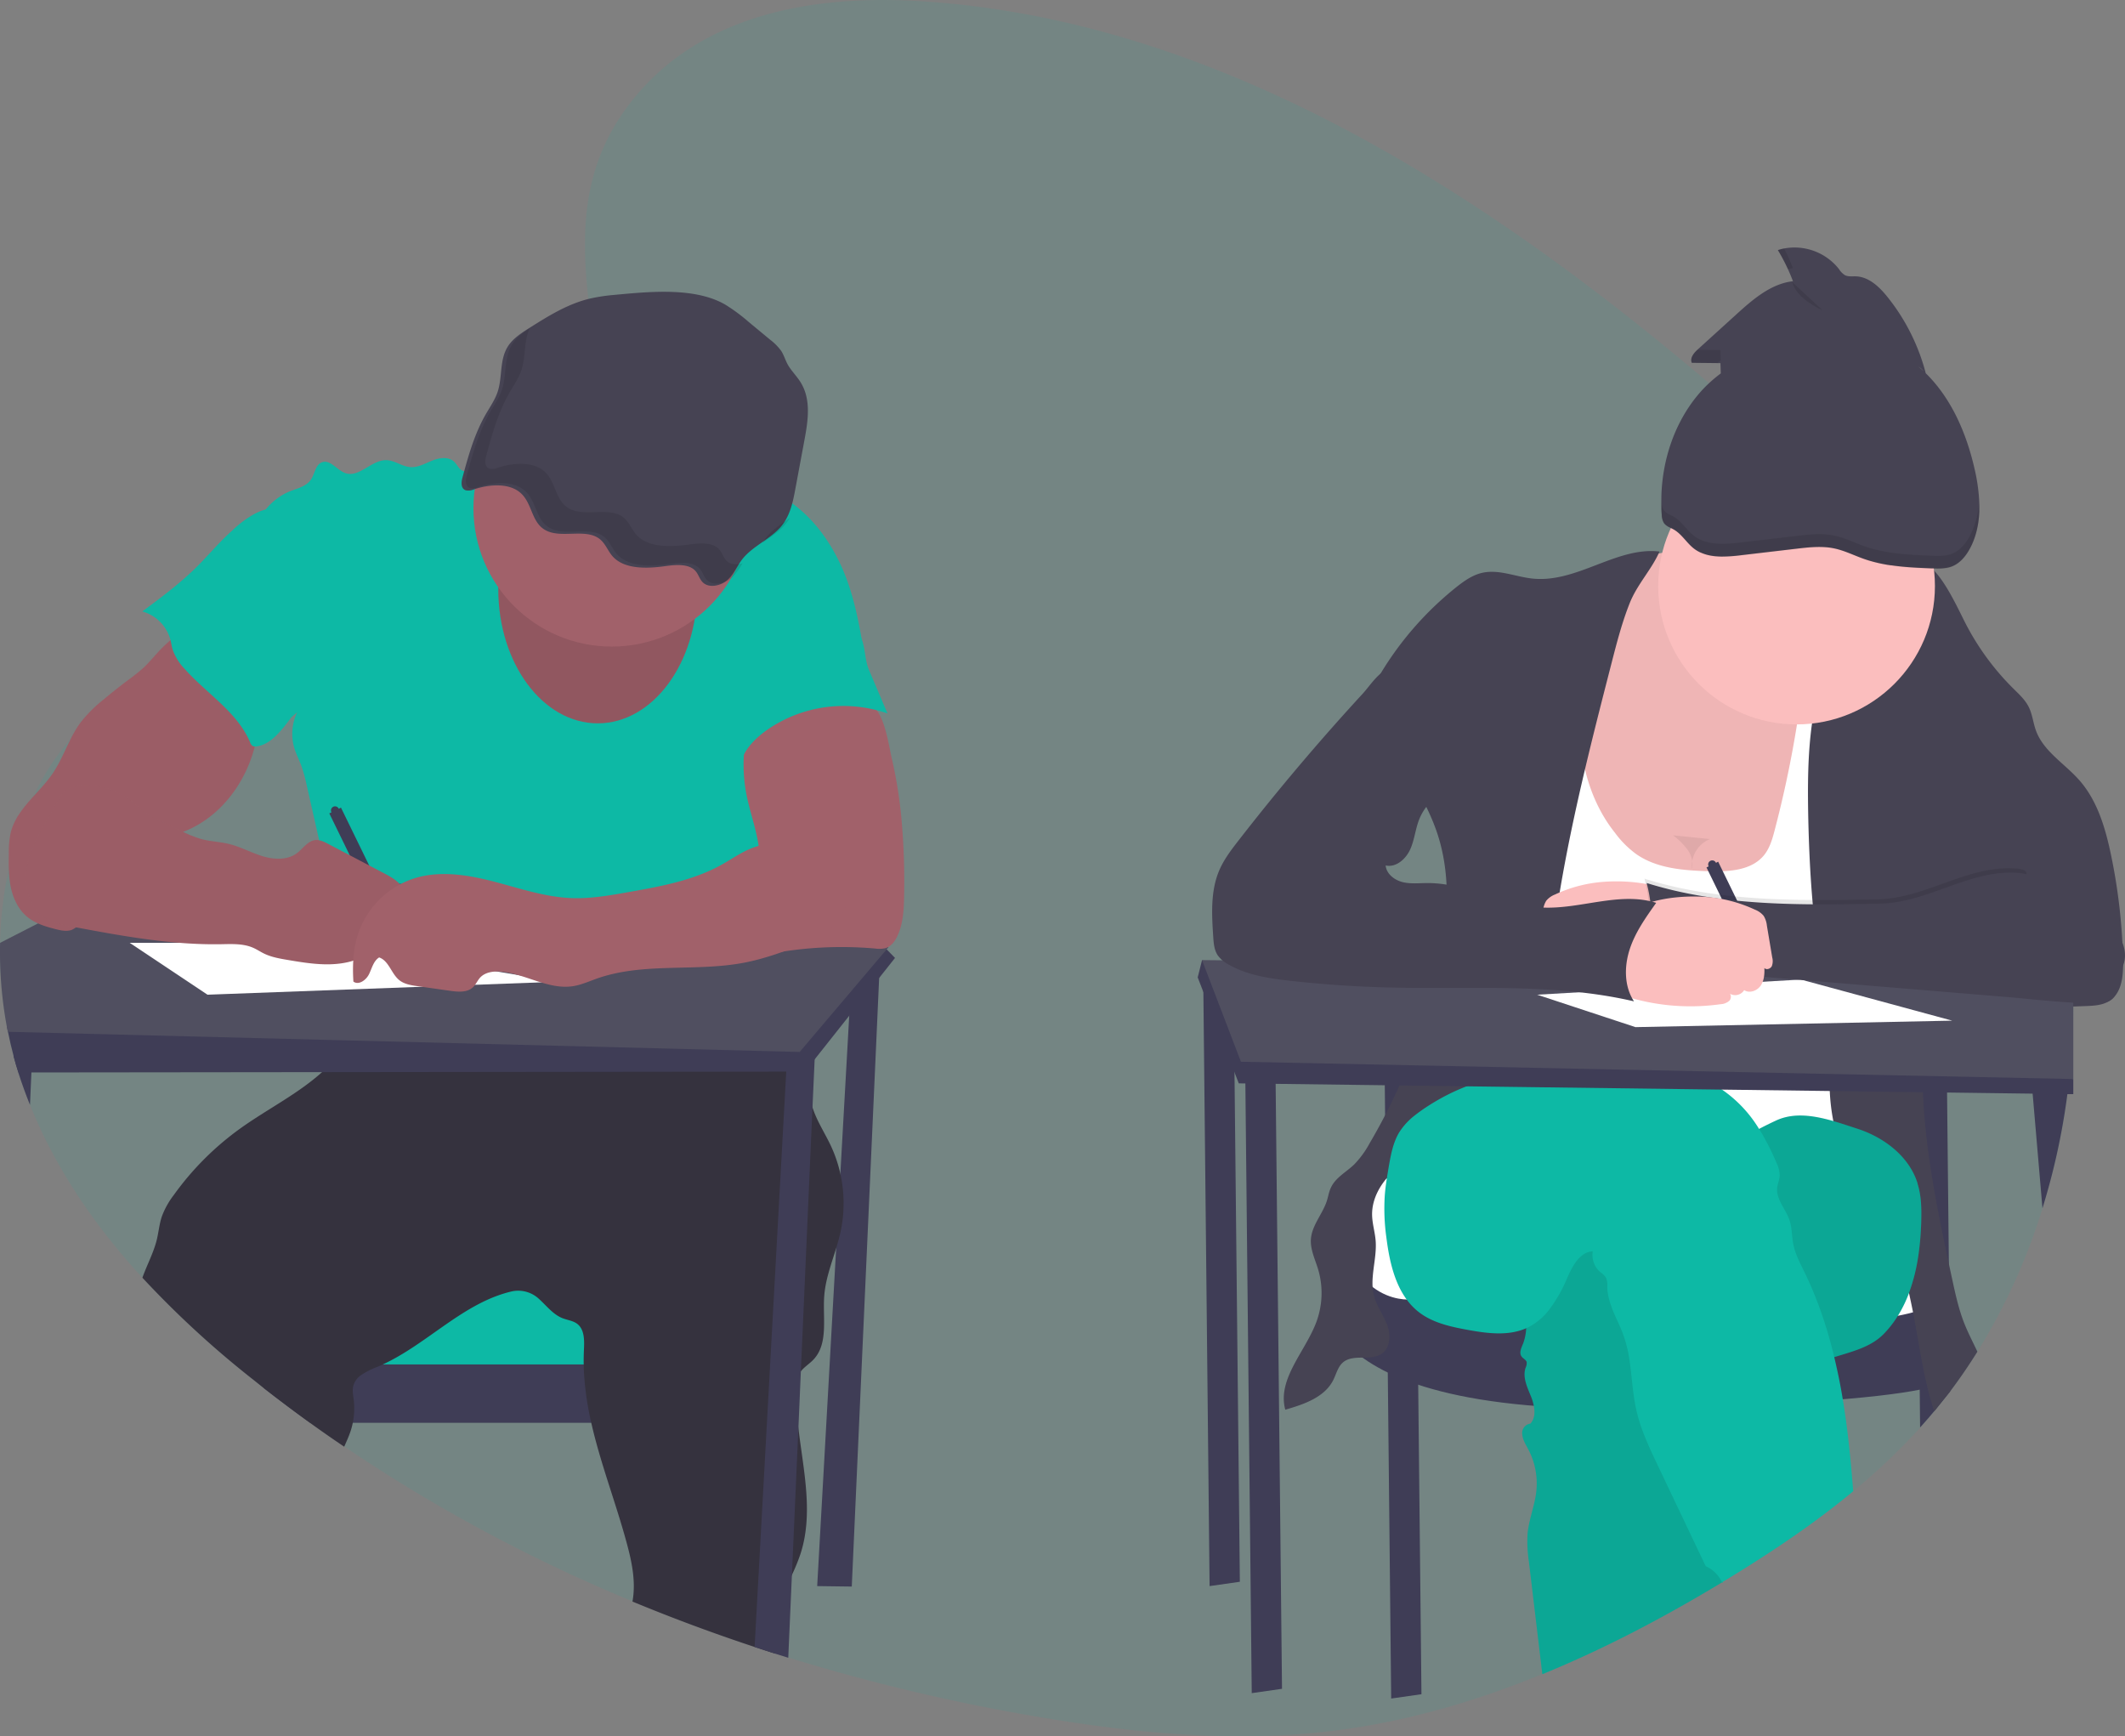 <svg xmlns="http://www.w3.org/2000/svg" width="909.511" height="743" viewBox="0 0 909.511 743">
  <rect x="0" y="0" width="909.511" height="743" fill="#808080" stroke="none"/>
  <g id="Gruppe_3" data-name="Gruppe 3" transform="translate(-0.001 -0.022)">
    <path id="Pfad_1" data-name="Pfad 1" d="M995.941,479.246v1.684q-.148,14.6-1.73,29.13a1.031,1.031,0,0,1,0,.176c-.083.805-.176,1.6-.268,2.406-.157,1.36-.324,2.711-.509,4.072a292.846,292.846,0,0,1-10.669,48.849h0a263.425,263.425,0,0,1-27.853,61.332q-5.478,8.791-11.669,17.017h0c-2.2,2.906-4.451,5.746-6.773,8.541q-2.443,2.933-4.978,5.774l-1.055,1.166a274.536,274.536,0,0,1-28.686,27.26c-16.656,13.806-34.589,25.817-52.809,36.958-1.036.638-2.082,1.268-3.128,1.851a1.528,1.528,0,0,1-.231.139c-24.762,14.972-50.44,28.482-76.9,39.3-28.963,11.872-58.87,20.506-89.554,24.281-42.769,5.256-86.057.981-128.567-6.366A835.511,835.511,0,0,1,446,757.829l-5.645-1.767q-4.386-1.4-8.763-2.85-26.437-8.744-52.282-19.432a687.231,687.231,0,0,1-123.375-66.245q-7.4-4.979-14.593-10.179-10.049-7.236-19.858-14.9l-4.034-3.128A414.794,414.794,0,0,1,169.5,595.293c-19.913-21.672-36.93-46.119-48.118-74.027q-2.646-6.579-4.849-13.408l-.139-.453c-.74-2.313-1.425-4.627-2.054-7.033q-1.388-5.163-2.434-10.456c-.148-.675-.278-1.351-.4-2.036a175.081,175.081,0,0,1-2.915-36.023,166.56,166.56,0,0,1,3.7-31.462h0a141.929,141.929,0,0,1,10.484-31.064h0A111.965,111.965,0,0,1,138.818,364.6h0a94.6,94.6,0,0,1,15.111-14.121c10.04-7.477,21.172-12.686,32.711-16.8h0c5.423-1.943,10.919-3.646,16.443-5.228,3.914-1.129,7.847-2.2,11.761-3.257l11.548-3.118c7.4-2.017,14.805-4.09,22.1-6.329,19.876-6.07,39.355-13.417,57.371-24.373,2.85-1.73,5.756-3.627,8.661-5.663q5.552-3.859,10.956-8.384h0c3.646-3.054,7.218-6.32,10.623-9.781.527-.537,1.046-1.073,1.564-1.619,2.776-2.924,5.469-5.987,7.967-9.17,1.221-1.555,2.406-3.137,3.535-4.747,1.564-2.23,3.044-4.5,4.414-6.829h0c6.866-11.659,11.1-24.521,10.6-38.078a58.581,58.581,0,0,0-.6-6.672c-1.2-8.171-2.36-16.147-3.211-23.948-3.572-32.267-2.063-61.526,22.153-89.018,30.111-34.173,77.368-41.141,120.387-38.411,124.375,7.865,237.6,78.876,337.1,163.415q12.908,10.956,25.5,22.208,3.174,2.832,6.357,5.7c15.731,14.167,31.221,28.861,45.647,44.6,1.166,1.277,2.332,2.554,3.479,3.84.7.8,1.416,1.582,2.11,2.387q6.746,7.634,13.094,15.638a296.264,296.264,0,0,1,29.907,45.342,257.4,257.4,0,0,1,26.261,80.2h0a285.793,285.793,0,0,1,3.174,30.693c.157,3.026.259,6.061.315,9.087v2.906C995.95,476.47,995.95,477.84,995.941,479.246Z" transform="translate(-108.55 -48.49)" fill="#0db9a5" opacity="0.1"/>
    <path id="Pfad_2" data-name="Pfad 2" d="M392.785,448.441,377.98,711.969l14.805.194L404.815,444.74Z" transform="translate(-28.22 -33.203)" fill="#3f3d56"/>
    <rect id="Rechteck_6" data-name="Rechteck 6" width="183.217" height="39.79" transform="translate(126.753 548.755)" fill="#0db9a5"/>
    <path id="Pfad_3" data-name="Pfad 3" d="M439.657,679.51v24.984H250.4q-10.049-7.236-19.858-14.9V679.51Z" transform="translate(-117.658 -95.601)" fill="#3f3d56"/>
    <path id="Pfad_4" data-name="Pfad 4" d="M473.258,609.445c-.518,2.4-1.194,4.766-1.906,7.125-2.1,6.82-4.627,13.547-5.117,20.635-.657,9.364,1.851,20.256-4.627,27.057-1.666,1.758-3.84,3.072-5.33,4.951a8.667,8.667,0,0,0-.629.925c-1.333,2.2-1.49,4.886-1.508,7.4a129.567,129.567,0,0,0,1.046,16.055c2.193,18.322,6.524,36.68.833,53.975a83.215,83.215,0,0,1-3.6,8.8c-2.776,6.107-5.8,12.131-6.709,18.747-.666,4.9-.463,9.957-.5,14.944q-4.386-1.4-8.763-2.85-26.437-8.744-52.282-19.432c.046-.25.093-.509.13-.759,1.323-8.236-.49-16.656-2.693-24.688-4.627-17.017-11.178-33.867-15.055-51a129.07,129.07,0,0,1-3.063-20.357c-.111-1.536-.176-3.081-.185-4.627-.046-2.017,0-4.034.083-6.07.194-4.062.37-8.883-2.878-11.354-1.786-1.342-4.146-1.573-6.228-2.387-4.016-1.564-6.764-5.191-9.947-8.1a13.038,13.038,0,0,0-11.65-3.424c-20.8,4.765-36.088,22.412-55.446,31.332-.75.352-1.5.685-2.258,1a32.892,32.892,0,0,0-7.1,3.627,8.087,8.087,0,0,0-3.183,4.488c-.49,1.962-.065,4.016.176,6.033a30.805,30.805,0,0,1-.416,9.836,30.018,30.018,0,0,1-.99,3.7c-.74,2.193-1.73,4.34-2.674,6.477q-7.4-4.978-14.593-10.179-10.049-7.236-19.858-14.9l-3.97-3.193A414.789,414.789,0,0,1,174.42,629.2c1.971-5.552,4.821-10.716,6.191-16.406.777-3.266,1.064-6.662,2.138-9.836a35.365,35.365,0,0,1,5.108-9.161A124,124,0,0,1,216.3,565.334c11.465-8.217,24.707-14.805,35.024-24.133a55.269,55.269,0,0,0,10.706-12.686,7.925,7.925,0,0,0,.49-.925,19.2,19.2,0,0,0,1.656-5.293c.74-4.146.629-8.7,1-12.677a135.223,135.223,0,0,0,38.059,1.147c14.759-1.656,29.194-5.756,43.954-7.347,1.11-.13,2.23-.231,3.35-.324,4.728-.379,9.466-.463,14.213-.407,3.97,0,7.939.176,11.909.305l43.7,1.481c4.84.167,9.781.352,14.287,2.119,5.348,2.1,9.633,6.283,13.066,10.882.435.592.87,1.185,1.277,1.8a56.447,56.447,0,0,1,6.737,13.316c.176.481.342.925.5,1.453.416,1.286.777,2.582,1.1,3.9.25,1.027.472,2.054.675,3.091,1.018,5.126,1.619,10.364,3.229,15.314.111.361.231.722.361,1.073,1.934,5.422,5.145,10.281,7.569,15.49a57.534,57.534,0,0,1,3.979,11.78A58.213,58.213,0,0,1,473.258,609.445Z" transform="translate(-113.468 -82.398)" fill="#35323e"/>
    <path id="Pfad_5" data-name="Pfad 5" d="M344.209,260.067c-3.9-3.109-9.568-.833-14.139,1.175a90.756,90.756,0,0,1-11.807,4.266,4.988,4.988,0,0,1-2.591.268c-1.851-.444-2.628-2.637-4.007-3.97-2.4-2.3-6.32-1.758-9.411-.509s-6.144,3.054-9.457,2.776c-3.535-.278-6.607-2.887-10.179-2.97-6.292-.148-11.576,7.606-17.526,5.552-3.627-1.249-6.477-5.968-10.049-4.627-2.776,1.055-3.026,4.9-4.7,7.4-1.971,2.924-5.811,3.748-9.1,5.043a26.132,26.132,0,0,0-15.86,26.678c.75,6.1,3.7,11.687,5.654,17.507,5.793,16.924,3.8,36.014,11.1,52.337.925-.87,1.444-1.194,2.341-2.054a21.412,21.412,0,0,0-1.249,15.361c.768,2.563,2.017,4.951,2.961,7.458a66.839,66.839,0,0,1,2.369,8.606l8.05,35.515c3.146,13.88,6.3,27.76,6.848,41.973a122.5,122.5,0,0,1-2.11,27.575c14.583-2.415,27.927-8.883,42.7-8.8,5.423,0,10.8.925,16.175,1.666a332.981,332.981,0,0,0,47.313,3.211,18.786,18.786,0,0,0,7.255-1.018c2.036-.87,3.7-2.415,5.626-3.535,3.766-2.221,8.328-2.776,12.668-2.776,19.793-.361,38.864,6.884,58.528,9.438,7.764-16.3,8.226-35.82,2.267-52.855-1.767-5.062-4.146-9.994-4.849-15.314a77.463,77.463,0,0,1-.222-9.836,71.353,71.353,0,0,0-4.469-24.6c-1.147-3.081-2.526-6.218-2.406-9.5s1.74-6.348,3.331-9.253c3.229-5.922,6.477-11.9,11.039-16.9,4.673-5.163,10.521-9.1,16.3-12.955L486.9,342.82c-1.952-12.335-4.469-25.327-9.7-36.671s-13.047-21.773-23.624-28.408a78.06,78.06,0,0,0-11.16-5.552c-5.4-2.276-11.03-4.284-16.887-4.627-6.662-.379-13.223,1.406-19.8,2.517C385.017,273.567,360.643,273.142,344.209,260.067Z" transform="translate(-117.26 -64.171)" fill="#0db9a5"/>
    <path id="Pfad_6" data-name="Pfad 6" d="M491.864,491.176l-6.792,8.578-12.807,16.166L457.46,534.6l-4.136,5.219H445.3l-198.661.231-124.412.139h-5.552c-.74-2.313-1.425-4.627-2.054-7.032q-1.388-5.163-2.434-10.456c-.148-.676-.278-1.351-.4-2.036l45.138-29.509,16.971-.093h0l51.912-.3h0L254.8,490.6h8.615l19.321-.1h0L430,489.658h0l7.532-.046h3.266l8.652-.046,32.193-.185,6.181-2.35.453.481Z" transform="translate(-108.792 -81.23)" fill="#3f3d56"/>
    <path id="Pfad_7" data-name="Pfad 7" d="M488.846,483.3l-.768.925-5.052,5.95-10.4,12.279-21.81,25.715L257.6,523.239l-145.695-3.7c-.148-.675-.278-1.351-.4-2.036a175.085,175.085,0,0,1-2.915-36.023l16.156-8.273,3.7-1.906,28.806-14.805,25.28-12.955,65.94,8.569,14.6,1.9,6.607.851,9.67,1.259.814.111L431.808,475.89l16.758,2.175,9.836,1.277,30.314,3.942Z" transform="translate(-108.55 -77.983)" fill="#504f60"/>
    <path id="Pfad_8" data-name="Pfad 8" d="M483.443,534.51l-.157,3.636-.925,20.533-4.978,112.891-1.055,24.4-2.776,62.775-1.564,35.459-5.645-1.767q-4.386-1.4-8.763-2.85l13.538-246.14.287-5.163,5.959-1.851Z" transform="translate(-134.609 -84.775)" fill="#3f3d56"/>
    <path id="Pfad_9" data-name="Pfad 9" d="M122.879,534.22l-.416,9.5-.611,13.88Q119.205,551.024,117,544.2l-.139-.453c-.74-2.313-1.425-4.627-2.054-7.033Z" transform="translate(-109.017 -84.754)" fill="#3f3d56"/>
    <ellipse id="Ellipse_2" data-name="Ellipse 2" cx="42.566" cy="57.371" rx="42.566" ry="57.371" transform="translate(213.272 194.813)" fill="#a1616a"/>
    <ellipse id="Ellipse_3" data-name="Ellipse 3" cx="42.566" cy="57.371" rx="42.566" ry="57.371" transform="translate(213.272 194.813)" opacity="0.1"/>
    <circle id="Ellipse_4" data-name="Ellipse 4" cx="59.222" cy="59.222" r="59.222" transform="translate(202.631 158.262)" fill="#a1616a"/>
    <path id="Pfad_10" data-name="Pfad 10" d="M387.518,184.774a75.821,75.821,0,0,0-10.743,1.638c-9.364,2.276-17.461,7.329-25.345,12.288-3.535,2.23-7.171,4.553-9.364,7.828-3.942,5.876-2.415,13.353-4.627,19.876-1.147,3.35-3.257,6.357-5.043,9.475-4.914,8.55-7.486,17.942-10.012,27.242-.518,1.925-.666,4.534,1.434,5.274a5.783,5.783,0,0,0,3.59-.407c6.635-2.193,15.065-2.822,19.987,1.629s4.506,12.344,10.364,15.731c6.709,3.914,17.184-.814,23.272,3.8,2.609,1.98,3.553,5.154,5.691,7.542,4.978,5.552,14.556,5.284,22.523,4.164,4.571-.648,10.179-1.083,12.955,2.128,1.333,1.518,1.712,3.6,3.257,4.969,2.776,2.48,7.856,1.221,10.567-1.323s4.007-5.987,6.264-8.846c4.4-5.552,12.122-8.578,16.656-14.065,3.794-4.627,4.941-10.419,5.978-16.008l3.859-20.718c1.564-8.4,2.989-17.581-1.74-24.984-1.684-2.665-4.1-4.96-5.552-7.717-.972-1.851-1.518-3.8-2.647-5.552a23.05,23.05,0,0,0-4.747-4.793l-9.133-7.56a76.8,76.8,0,0,0-9.984-7.4C421.941,181.387,402.416,183.386,387.518,184.774Z" transform="translate(-124.49 -58.565)" fill="#464353"/>
    <path id="Pfad_11" data-name="Pfad 11" d="M176.818,348.846c-2.193,2.332-4.22,4.849-6.57,7.033a79.581,79.581,0,0,1-6.477,5.182q-5.441,4.071-10.641,8.43a59.6,59.6,0,0,0-9.753,9.744c-4.941,6.635-7.282,14.889-11.909,21.745-4.09,6.079-9.855,10.882-14.01,16.915a26.168,26.168,0,0,0-4,8.393,38.994,38.994,0,0,0-.824,8.874c-.083,4.886-.157,9.827.842,14.611s3.192,9.485,6.949,12.622c3.489,2.915,7.995,4.257,12.409,5.367,2.276.564,4.738,1.092,6.9.194a11.382,11.382,0,0,0,4.016-3.387l11.261-12.955c7.532-8.7,15.361-17.582,25.7-22.671,3.239-1.582,6.653-2.776,9.9-4.312,13.769-6.635,23.5-20.219,27.279-35.024.925-3.618,1.518-7.31,2.119-11l1.629-10.123a3.229,3.229,0,0,0,0-1.545,3.33,3.33,0,0,0-1.184-1.406A196.28,196.28,0,0,1,198.489,344.8c-1.61-1.777-3.118-4.21-4.978-5.7-2.332-1.851-2.156-1.712-4.96,0a59.47,59.47,0,0,0-11.733,9.744Z" transform="translate(-108.852 -70.086)" fill="#a1616a"/>
    <path id="Pfad_12" data-name="Pfad 12" d="M264.923,422.456a1.74,1.74,0,1,0-3.128,1.518l-.925.453,27.594,56.557,4.988-2.434-27.594-56.594Z" transform="translate(-119.922 -76.331)" fill="#3f3d56"/>
    <path id="Pfad_13" data-name="Pfad 13" d="M176.818,348.846c-2.193,2.332-4.22,4.849-6.57,7.033a79.581,79.581,0,0,1-6.477,5.182q-5.441,4.071-10.641,8.43a59.6,59.6,0,0,0-9.753,9.744c-4.941,6.635-7.282,14.889-11.909,21.745-4.09,6.079-9.855,10.882-14.01,16.915a26.168,26.168,0,0,0-4,8.393,38.994,38.994,0,0,0-.824,8.874c-.083,4.886-.157,9.827.842,14.611s3.192,9.485,6.949,12.622c3.489,2.915,7.995,4.257,12.409,5.367,2.276.564,4.738,1.092,6.9.194a11.382,11.382,0,0,0,4.016-3.387l11.261-12.955c7.532-8.7,15.361-17.582,25.7-22.671,3.239-1.582,6.653-2.776,9.9-4.312,13.769-6.635,23.5-20.219,27.279-35.024.925-3.618,1.518-7.31,2.119-11l1.629-10.123a3.229,3.229,0,0,0,0-1.545,3.33,3.33,0,0,0-1.184-1.406A196.28,196.28,0,0,1,198.489,344.8c-1.61-1.777-3.118-4.21-4.978-5.7-2.332-1.851-2.156-1.712-4.96,0a59.47,59.47,0,0,0-11.733,9.744Z" transform="translate(-108.852 -70.086)" opacity="0.04"/>
    <path id="Pfad_14" data-name="Pfad 14" d="M521.2,455.582c-.093,5.9-.324,11.983-2.776,17.369-1.055,2.332-2.693,4.627-5.145,5.395a11.973,11.973,0,0,1-4.525.167,163.481,163.481,0,0,0-54.123,4.294c4.719-9.439,2.008-20.755,3.313-31.23.361-2.859,1.018-5.672,1.268-8.541.925-10.179-3.433-20.061-5.432-30.111a67.365,67.365,0,0,1,0-26.354,17.581,17.581,0,0,1,2.267-6.339,14.879,14.879,0,0,1,5.2-4.525c7.5-4.266,16.332-4.756,24.753-4.192,5.672.379,17.045-.157,21.773,3.331,5.173,3.822,6.81,16.656,8.208,22.588a191.038,191.038,0,0,1,4.257,27.64A297.018,297.018,0,0,1,521.2,455.582Z" transform="translate(-134.228 -72.591)" fill="#a1616a"/>
    <path id="Pfad_15" data-name="Pfad 15" d="M59.98,436.03l33.312,22.208,149.9-5.552L144.186,436.03Z" transform="translate(-4.478 -32.553)" fill="#fff"/>
    <path id="Pfad_16" data-name="Pfad 16" d="M212.893,293.089c-5.469,4.821-10.1,10.5-15.287,15.638-7.107,7.051-15.185,13.047-23.226,19.016a17.285,17.285,0,0,1,12.029,12.122c.352,1.36.527,2.776.925,4.109a22.447,22.447,0,0,0,5.145,8.328c9.383,10.577,22.513,18.4,28.047,31.462a2.906,2.906,0,0,0,1.11,1.573,2.434,2.434,0,0,0,1.434.167c5.006-.528,8.837-4.562,12.029-8.485,6.662-8.328,12.446-17.526,15.731-27.686s3.812-21.394.231-31.461c-1.786-5.015-4.543-9.624-7.282-14.185q-3.6-5.987-7.181-11.955c-1.249-2.1-2.841-6.366-5.293-7.4C226.014,282.05,216.289,289.693,212.893,293.089Z" transform="translate(-113.465 -66.065)" fill="#0db9a5"/>
    <path id="Pfad_17" data-name="Pfad 17" d="M505.542,356.949l7.875,18.507a57.214,57.214,0,0,0-51.726,7.171c-4.488,3.211-8.606,7.245-10.632,12.372a5.4,5.4,0,0,1-5.358-2.1,10.744,10.744,0,0,1-1.98-5.663c-.731-7.107,1.962-14.074,4.627-20.718,1.24-3.109,2.517-6.283,4.719-8.809s5.126-4.192,8.05-5.765a179.273,179.273,0,0,1,29.194-12.9c4.257-1.379,8.717-1.351,11.1,2.628C504.182,346.418,503.377,351.9,505.542,356.949Z" transform="translate(-133.565 -70.12)" fill="#0db9a5"/>
    <path id="Pfad_18" data-name="Pfad 18" d="M165.142,417.959c1.971,1.573,3.7,3.433,5.728,4.932a40.922,40.922,0,0,0,6.811,3.822L186.8,431.1a51.128,51.128,0,0,0,8.837,3.59c3.9,1.046,8,1.147,11.928,2.119,4.951,1.221,9.475,3.766,14.352,5.237s10.586,1.712,14.657-1.351c2.545-1.915,4.469-5.08,7.625-5.552,2.036-.268,4,.712,5.811,1.666l23.744,12.483c3.2,1.684,6.588,3.553,8.263,6.764s.546,8.087-2.98,8.92a32.54,32.54,0,0,1-3.7.213c-1.221.148-2.554.87-2.72,2.1a4.22,4.22,0,0,0,.583,2.175,9.1,9.1,0,0,1,.139,7.736c-1.24,2.369-4.284,3.84-6.718,2.776.416,3.581-3.479,6.089-6.949,7.042-8.754,2.4-18.035.925-26.983-.592-3.516-.592-7.088-1.2-10.29-2.776-1.536-.75-2.961-1.712-4.516-2.406-4.266-1.9-9.115-1.647-13.778-1.564-21.57.379-42.954-3.618-64.163-7.6-3.933-.74-7.976-1.527-11.335-3.7-6.477-4.22-8.883-12.881-7.819-20.543s4.951-14.6,8.772-21.338l4.951-8.726a11.234,11.234,0,0,1,2.665-3.516C144.461,408.7,158.905,412.944,165.142,417.959Z" transform="translate(-109.446 -75.601)" fill="#a1616a"/>
    <path id="Pfad_19" data-name="Pfad 19" d="M165.142,417.959c1.971,1.573,3.7,3.433,5.728,4.932a40.922,40.922,0,0,0,6.811,3.822L186.8,431.1a51.128,51.128,0,0,0,8.837,3.59c3.9,1.046,8,1.147,11.928,2.119,4.951,1.221,9.475,3.766,14.352,5.237s10.586,1.712,14.657-1.351c2.545-1.915,4.469-5.08,7.625-5.552,2.036-.268,4,.712,5.811,1.666l23.744,12.483c3.2,1.684,6.588,3.553,8.263,6.764s.546,8.087-2.98,8.92a32.54,32.54,0,0,1-3.7.213c-1.221.148-2.554.87-2.72,2.1a4.22,4.22,0,0,0,.583,2.175,9.1,9.1,0,0,1,.139,7.736c-1.24,2.369-4.284,3.84-6.718,2.776.416,3.581-3.479,6.089-6.949,7.042-8.754,2.4-18.035.925-26.983-.592-3.516-.592-7.088-1.2-10.29-2.776-1.536-.75-2.961-1.712-4.516-2.406-4.266-1.9-9.115-1.647-13.778-1.564-21.57.379-42.954-3.618-64.163-7.6-3.933-.74-7.976-1.527-11.335-3.7-6.477-4.22-8.883-12.881-7.819-20.543s4.951-14.6,8.772-21.338l4.951-8.726a11.234,11.234,0,0,1,2.665-3.516C144.461,408.7,158.905,412.944,165.142,417.959Z" transform="translate(-109.446 -75.601)" opacity="0.04"/>
    <path id="Pfad_20" data-name="Pfad 20" d="M458.906,435.493c-4.821,2.276-10.354,2.5-15.388,4.247s-9.309,4.9-13.926,7.458c-12.029,6.718-25.91,9.253-39.54,11.669-8.263,1.48-16.656,2.961-24.984,2.609-11.271-.481-22.1-4.238-33.016-7.07s-22.569-4.738-33.386-1.555a37.578,37.578,0,0,0-24.522,23.531c-2.267,6.653-2.582,13.825-2.147,20.839,2.276,1.675,5.46-.648,6.7-3.192s1.915-5.663,4.321-7.144c4.173,1.416,5.191,6.977,8.633,9.725,2.147,1.721,5.015,2.175,7.745,2.563l14.065,2c3.387.481,7.319.805,9.772-1.582,1.194-1.157,1.851-2.776,2.943-4.016,2.239-2.48,5.978-2.906,9.309-2.572,10.4,1.036,20.154,7.782,30.481,6.181,3.553-.546,6.857-2.064,10.243-3.257,20.071-7.088,42.371-2.776,63.256-6.838,7.967-1.545,15.638-4.284,23.217-7.171,4.118-1.564,8.282-3.2,11.8-5.848a24.836,24.836,0,0,0,9.586-22.032,25.187,25.187,0,0,0-8.893-16.323c-1.629-1.388-3.766-4.044-5.719-4.914C465.725,431.162,462.07,434,458.906,435.493Z" transform="translate(-120.741 -77.145)" fill="#a1616a"/>
    <g id="Gruppe_1" data-name="Gruppe 1" transform="translate(199.416 140.533)" opacity="0.1">
      <path id="Pfad_21" data-name="Pfad 21" d="M435.767,299.964c-1.545-1.37-1.925-3.452-3.257-4.969-2.776-3.211-8.384-2.776-12.955-2.128-7.967,1.12-17.581,1.379-22.523-4.164-2.138-2.387-3.081-5.552-5.691-7.541-6.089-4.627-16.564.111-23.272-3.8-5.857-3.414-5.478-11.335-10.364-15.731s-13.353-3.822-19.987-1.629a5.783,5.783,0,0,1-3.59.407c-2.1-.74-1.952-3.35-1.434-5.274,2.526-9.3,5.1-18.692,10.012-27.242,1.786-3.118,3.9-6.126,5.043-9.475,2.008-5.867.981-12.5,3.618-18.053-2.832,1.851-5.552,3.868-7.3,6.477-3.942,5.876-2.415,13.353-4.627,19.876-1.147,3.35-3.257,6.357-5.043,9.476-4.914,8.55-7.486,17.942-10.012,27.242-.518,1.925-.666,4.534,1.434,5.274a5.784,5.784,0,0,0,3.59-.407c6.635-2.193,15.065-2.822,19.987,1.629s4.506,12.344,10.364,15.731c6.709,3.914,17.184-.814,23.272,3.8,2.609,1.98,3.553,5.154,5.691,7.542,4.978,5.552,14.556,5.284,22.523,4.164,4.571-.648,10.179-1.083,12.955,2.128,1.332,1.518,1.712,3.6,3.257,4.969,2.776,2.48,7.856,1.221,10.567-1.323a28.058,28.058,0,0,0,4.423-6.052C440.042,301.62,437.478,301.509,435.767,299.964Z" transform="translate(-324.055 -200.36)"/>
      <path id="Pfad_22" data-name="Pfad 22" d="M462.866,296.322a26.3,26.3,0,0,0-1.656,2.4c3.553-2.535,7.319-4.9,9.975-8.134a19.627,19.627,0,0,0,1.851-2.665C469.344,290.566,465.494,293,462.866,296.322Z" transform="translate(-334.296 -206.897)"/>
    </g>
    <path id="Pfad_23" data-name="Pfad 23" d="M556.48,446.53,559.256,712.1l12.955-1.851L569.435,446.53Z" transform="translate(-41.547 -33.337)" fill="#3f3d56"/>
    <path id="Pfad_24" data-name="Pfad 24" d="M640.48,498.53,643.256,764.1l12.955-1.851L653.435,498.53Z" transform="translate(-47.819 -37.219)" fill="#3f3d56"/>
    <path id="Pfad_25" data-name="Pfad 25" d="M1009.4,681.174h0l-.055-5.1V673.04l-.49-46.711-.768-73.028-.129-6.3H995l.065,6.07.407,39.114.176,16.934h0l.148,13.714.241,23.707.148,13.982h0V662l.194,18.377.167,16.2,1.055-1.166q2.544-2.841,4.978-5.774Z" transform="translate(-174.733 -85.708)" fill="#3f3d56"/>
    <path id="Pfad_26" data-name="Pfad 26" d="M624.383,545.03l-7.4,11.067,7.4,50.422,62.923,17.221H789.093l61.072,3.692,29.093-19.913-5.034-34.2L852.016,545.03Z" transform="translate(-46.064 -40.691)" fill="#fff"/>
    <path id="Pfad_27" data-name="Pfad 27" d="M725.169,605.48l-3.7,30.74s-19.432,60.267,136.95,56.575,129.547-15.99,129.547-15.99l-.925-35.663s5.45,16.878-74.027,14.593-153.606-9.67-153.606-9.67S731.647,650.979,725.169,605.48Z" transform="translate(-154.253 -90.074)" fill="#3f3d56"/>
    <path id="Pfad_28" data-name="Pfad 28" d="M863.309,307.389c-8.92,4.062-15.675,11.937-20.2,20.644s-7.069,18.266-9.577,27.76c-2.646,10.012-5.3,20.052-6.672,30.314-2.443,18.248-.611,37.43,7.773,53.818s23.874,29.611,42.01,32.766a77.313,77.313,0,0,0,21.283.25,173.039,173.039,0,0,0,37.578-8.282c12.724-4.3,25.965-10.928,31.628-23.134,3.285-7.079,3.563-15.148,3.405-22.939A244.033,244.033,0,0,0,961,355.858c-1.712-5.922-3.7-11.891-7.329-16.878s-8.587-8.643-13.649-12.029C918.375,312.376,889.931,295.285,863.309,307.389Z" transform="translate(-162.105 -67.511)" fill="#fbbebe"/>
    <path id="Pfad_29" data-name="Pfad 29" d="M863.309,307.389c-8.92,4.062-15.675,11.937-20.2,20.644s-7.069,18.266-9.577,27.76c-2.646,10.012-5.3,20.052-6.672,30.314-2.443,18.248-.611,37.43,7.773,53.818s23.874,29.611,42.01,32.766a77.313,77.313,0,0,0,21.283.25,173.039,173.039,0,0,0,37.578-8.282c12.724-4.3,25.965-10.928,31.628-23.134,3.285-7.079,3.563-15.148,3.405-22.939A244.033,244.033,0,0,0,961,355.858c-1.712-5.922-3.7-11.891-7.329-16.878s-8.587-8.643-13.649-12.029C918.375,312.376,889.931,295.285,863.309,307.389Z" transform="translate(-162.105 -67.511)" opacity="0.05"/>
    <path id="Pfad_30" data-name="Pfad 30" d="M848.927,427.16a42,42,0,0,0,9.253,9.253c8.809,6.089,20.117,6.912,30.814,7.245,8.587.259,18.433-.231,23.818-6.931,2.424-3.017,3.516-6.866,4.5-10.614A470.8,470.8,0,0,0,930.172,356l24.5.083c10.6,45.406,9.735,92.608,8.809,139.236l-1.342,67.994-15.786-1.675c-37.486-3.97-75.027-7.939-112.716-8.624a644.764,644.764,0,0,0-66.18,2.184l34.376-102.213c4.46-13.288,8.966-26.752,10.012-40.715,1.508-20.256-4.173-41.64,3.7-60.378a7.342,7.342,0,0,1,2.859-3.859c1.434-.787,3.248-.592,4.9-.379,3.109.416,12.612,0,14.87,1.989,3.331,2.887,1.129,3.322-.046,7.976-2.1,8.328-4.09,16.036-4.062,24.716C834.094,398.1,838.979,414.733,848.927,427.16Z" transform="translate(-157.745 -70.81)" fill="#fff"/>
    <path id="Pfad_31" data-name="Pfad 31" d="M1005.651,663.237h0q6.19-8.217,11.668-17.017c-1.85-3.96-3.886-7.828-5.506-11.872-2.48-6.2-3.9-12.77-5.311-19.293q-.722-3.331-1.434-6.662c-5.182-24.161-10.049-48.664-11.058-73.157q-.139-3.054-.176-6.107v-7.606c.111-5.552.463-11.15,1.1-16.721.12-1.092.259-2.184.407-3.276a4.7,4.7,0,0,1,.092-.713l62.923-2.295h0l5.293-.194c3.637-.13,7.486-.333,10.484-2.4,5.043-3.461,5.635-10.558,5.552-16.656a247.237,247.237,0,0,0-5.219-45.85c-2.387-11.345-5.793-22.939-13.436-31.656-6.274-7.162-15.361-12.372-18.627-21.283-1.212-3.313-1.518-6.949-3.091-10.114s-4.173-5.487-6.625-7.93a110.421,110.421,0,0,1-21.19-29.352c-3.748-7.551-7.81-15.879-12.7-21.1-.241-.268-.481-.518-.731-.759-4.164-4.118-8.929-5.922-14.574-3.118a18.665,18.665,0,0,0-2.887,1.8h0a35.16,35.16,0,0,0-5.487,5.219,124.922,124.922,0,0,0-14.925,21.283,118.267,118.267,0,0,0-7.625,16.656,114.839,114.839,0,0,0-4.118,13.88c-.8,3.489-1.425,7.014-1.925,10.549-1.851,13.288-1.851,26.835-1.592,40.289.278,12.362.824,24.753,1.943,37.069q.416,4.469.925,8.93,1.018,8.818,2.517,17.581c.4,2.23.8,4.46,1.258,6.681.111.592.231,1.184.352,1.767l.055.25a150.292,150.292,0,0,1,2.841,15.647q.111.99.167,1.971a76.14,76.14,0,0,1-.074,9.078c-.213,3.572-.546,7.134-.713,10.706a17.459,17.459,0,0,1-.065,1.851c-.046,1.8,0,3.609,0,5.413a85.792,85.792,0,0,0,1.536,12.853,83.138,83.138,0,0,0,8,22.615c.352.666.713,1.323,1.073,1.971,4.692,8.384,10.614,16.073,14.953,24.651a106.416,106.416,0,0,1,8.328,24.253q.925,4.155,1.758,8.328c.86,4.442,1.629,8.92,2.415,13.4.074.444.157.925.24,1.332,1.046,5.941,2.147,11.854,3.563,17.656.824,3.377,1.749,6.709,2.832,9.984Z" transform="translate(-170.986 -67.771)" fill="#464353"/>
    <path id="Pfad_32" data-name="Pfad 32" d="M983.358,609.538c0,.833-.056,1.666-.093,2.508a118.6,118.6,0,0,1-1.12,12.131,78.917,78.917,0,0,1-4.007,16.092,54.255,54.255,0,0,1-4.775,9.818,45.255,45.255,0,0,1-5.941,7.653c-5.552,5.774-13.547,7.616-21.283,10.049a52.385,52.385,0,0,0-10.262,4.192c-.583.324-1.157.676-1.712,1.046l-9.679,6.413c-3.017,1.99-6.1,4.053-8.171,7a15.064,15.064,0,0,0-.925,1.564,35.453,35.453,0,0,0-2.85,8.55c-5.034,20.968-10.077,41.955-13.529,63.238-.231,1.406-.453,2.822-.694,4.238l-.083.444a2.287,2.287,0,0,0-.148-.305c-24.762,14.972-50.44,28.482-76.9,39.3l-5.746-48.118a58.209,58.209,0,0,1-.592-11.826c.546-6.227,3.081-12.131,3.766-18.34a31.248,31.248,0,0,0-3.3-17.646c-1.092-2.11-2.461-4.183-2.711-6.542a4.07,4.07,0,0,1,3.479-4.756c1.851-2.054,2-4.858,1.453-7.634a22.207,22.207,0,0,0-1.3-4.229c-1.573-3.868-3.563-8.078-2.212-12.029a4.5,4.5,0,0,0,.463-2.313.377.377,0,0,0,0-.148c-.315-1.036-1.545-1.49-2.184-2.369-1.2-1.638,0-3.868.74-5.756a21.962,21.962,0,0,0,1.24-6.3c.1-1.194.176-2.4.305-3.581a36.071,36.071,0,0,1,.861-4.756,37.541,37.541,0,0,1,15.2-21.764c3.6-2.424,7.606-4.192,11.28-6.477a103.357,103.357,0,0,0,10.752-8.328q12.224-10.179,25.419-19.192a321.073,321.073,0,0,1,29.352-17.822q3.239-1.749,6.477-3.405,3.526-1.851,7.1-3.507c7.625-3.637,16.277-2.276,24.707.148,3.535,1.009,7.023,2.212,10.392,3.3a48.114,48.114,0,0,1,9.438,4.238c7.468,4.386,13.64,10.863,16.2,19.044a1,1,0,0,1,0,.157C983.4,598.646,983.506,604.143,983.358,609.538Z" transform="translate(-161.055 -87.006)" fill="#0db9a5"/>
    <path id="Pfad_33" data-name="Pfad 33" d="M983.358,609.538c0,.833-.056,1.666-.093,2.508a118.6,118.6,0,0,1-1.12,12.131,78.917,78.917,0,0,1-4.007,16.092,54.255,54.255,0,0,1-4.775,9.818,45.255,45.255,0,0,1-5.941,7.653c-5.552,5.774-13.547,7.616-21.283,10.049a52.385,52.385,0,0,0-10.262,4.192c-.583.324-1.157.676-1.712,1.046l-9.679,6.413c-3.017,1.99-6.1,4.053-8.171,7a15.064,15.064,0,0,0-.925,1.564,35.453,35.453,0,0,0-2.85,8.55c-5.034,20.968-10.077,41.955-13.529,63.238-.231,1.406-.453,2.822-.694,4.238l-.083.444a2.287,2.287,0,0,0-.148-.305c-24.762,14.972-50.44,28.482-76.9,39.3l-5.746-48.118a58.209,58.209,0,0,1-.592-11.826c.546-6.227,3.081-12.131,3.766-18.34a31.248,31.248,0,0,0-3.3-17.646c-1.092-2.11-2.461-4.183-2.711-6.542a4.07,4.07,0,0,1,3.479-4.756c1.851-2.054,2-4.858,1.453-7.634a22.207,22.207,0,0,0-1.3-4.229c-1.573-3.868-3.563-8.078-2.212-12.029a4.5,4.5,0,0,0,.463-2.313.377.377,0,0,0,0-.148c-.315-1.036-1.545-1.49-2.184-2.369-1.2-1.638,0-3.868.74-5.756a21.962,21.962,0,0,0,1.24-6.3c.1-1.194.176-2.4.305-3.581a36.071,36.071,0,0,1,.861-4.756,37.541,37.541,0,0,1,15.2-21.764c3.6-2.424,7.606-4.192,11.28-6.477a103.357,103.357,0,0,0,10.752-8.328q12.224-10.179,25.419-19.192a321.073,321.073,0,0,1,29.352-17.822q3.239-1.749,6.477-3.405,3.526-1.851,7.1-3.507c7.625-3.637,16.277-2.276,24.707.148,3.535,1.009,7.023,2.212,10.392,3.3a48.114,48.114,0,0,1,9.438,4.238c7.468,4.386,13.64,10.863,16.2,19.044a1,1,0,0,1,0,.157C983.4,598.646,983.506,604.143,983.358,609.538Z" transform="translate(-161.055 -87.006)" opacity="0.1"/>
    <path id="Pfad_34" data-name="Pfad 34" d="M901.923,447.456a1.74,1.74,0,1,0-3.128,1.518l-.925.453,27.594,56.557,4.988-2.434-27.594-56.594Z" transform="translate(-167.481 -78.198)" fill="#3f3d56"/>
    <circle id="Ellipse_5" data-name="Ellipse 5" cx="59.222" cy="59.222" r="59.222" transform="translate(709.717 191.575)" fill="#fbbebe"/>
    <path id="Pfad_35" data-name="Pfad 35" d="M1013.026,271.17a78.63,78.63,0,0,0-2.091-13.963c-3.479-14.963-9.836-29.694-20.783-40.437a80.98,80.98,0,0,0-2.415-7.764,1.482,1.482,0,0,0-.065-.185A86.891,86.891,0,0,0,973.7,184.049c-3.47-4.312-7.967-8.569-13.5-8.735-1.555-.056-3.2.213-4.627-.5a8.329,8.329,0,0,1-2.582-2.646,24.234,24.234,0,0,0-23.466-8.781l-.574.12c-.324.065-.648.139-.925.222s-.777.222-1.166.342q.638,1.055,1.249,2.138,1.647,2.933,3.054,6,1.166,2.554,2.156,5.191c-9.475,1.083-17.193,7.81-24.244,14.213l-16.6,15.065a.706.706,0,0,0-.083.083l-.481.463c-.12.12-.24.241-.352.37a.789.789,0,0,0-.12.129c-.139.148-.268.305-.4.463a6.98,6.98,0,0,0-.62.925,3.382,3.382,0,0,0-.241.435.912.912,0,0,0-.065.139,3.378,3.378,0,0,0-.157.389.133.133,0,0,0,0,.056,2.166,2.166,0,0,0-.065.231,2.777,2.777,0,0,0,.157,1.962l10.947.12h1.286c.055,1.462.1,2.933.157,4.4a62.339,62.339,0,0,0-5,4.164,54.242,54.242,0,0,0-4.877,5.145c-9.873,11.928-15.027,27.335-15.546,42.843v5.663c0,.925.083,1.851.157,2.776a6.932,6.932,0,0,0,.926,3.433,3.167,3.167,0,0,0,.259.333,6.385,6.385,0,0,0,1.962,1.443l.8.389h0c.4.194.777.379,1.147.592,3.489,1.971,5.552,5.774,8.726,8.217.185.139.37.278.555.4l.417.278.259.167.352.2a7.541,7.541,0,0,0,.713.379h0l.444.222h.074c.37.167.74.324,1.12.463l.527.185.157.055c.148.046.305.1.463.139q.472.139.925.25l.925.2c.361.065.731.13,1.1.176l.546.074.555.056q1.323.12,2.665.139h0a66.637,66.637,0,0,0,8.393-.583l23.615-2.776c5.358-.62,10.827-1.24,16.11-.148,4.479.925,8.606,3.054,12.955,4.562.981.342,1.962.657,2.952.925.361.1.731.213,1.1.305l.509.13,1.185.287c.426.1.851.2,1.277.287.6.13,1.194.241,1.8.352.407.083.824.148,1.24.222H974l1.184.185h.287l.879.12c.426.065.851.12,1.286.167q1.416.176,2.831.305c1.527.148,3.063.259,4.627.352l1.536.093,1.536.074,4.627.2h.851a23.871,23.871,0,0,0,5.756-.3c.333-.065.657-.139.981-.231s.592-.185.925-.3c3.47-1.332,6.006-4.4,7.763-7.671.37-.694.713-1.388,1.027-2.1s.6-1.434.861-2.156c.324-.925.6-1.8.842-2.73.074-.25.139-.5.194-.759s.185-.768.259-1.157c.231-1.064.407-2.138.537-3.22a9.883,9.883,0,0,1,.12-1.036c.083-.925.148-1.786.185-2.693v-2.073C1013.091,273.113,1013.026,272.123,1013.026,271.17ZM989.3,215.927c-.75-.7-1.518-1.379-2.295-2.017a9.56,9.56,0,0,1,2.286,2.017Z" transform="translate(-165.925 -57.036)" fill="#464353"/>
    <path id="Pfad_36" data-name="Pfad 36" d="M808.163,315.055c-6.968-.861-13.88-3.914-20.755-2.415-4.3.925-8,3.6-11.446,6.348a139.182,139.182,0,0,0-32.174,36.782,19.43,19.43,0,0,0-2.97,6.958c-.444,2.887.342,5.82,1.277,8.587,6.329,18.7,19.867,34.321,26.03,53.077,6.477,19.728,4.229,41.289-.546,61.5a257.016,257.016,0,0,1-28.537,70.974,40.471,40.471,0,0,1-6.57,8.994c-3.368,3.239-7.893,5.552-9.892,9.79-.925,1.851-1.194,3.96-1.851,5.941-1.851,5.552-6.329,10.308-6.764,16.166-.324,4.469,1.8,8.7,3.081,12.955a35.7,35.7,0,0,1-.657,22.3c-4.691,12.862-16.961,24.559-13.4,37.782,7.949-2.286,16.758-5.256,20.506-12.631,1.323-2.609,1.98-5.719,4.21-7.625,4.451-3.785,12.029-.361,16.758-3.84,3.572-2.646,3.7-8.069,2.11-12.233s-4.331-7.828-5.552-12.113c-2.128-7.727,1.277-15.9.648-23.883-.3-3.7-1.434-7.245-1.518-10.928-.157-7.153,3.8-13.88,9.068-18.738s11.77-8.078,18.174-11.252L791.6,545.52c8.781-4.349,18.405-9.651,21.283-19.016,1.092-3.507,1.1-7.245,1.157-10.91.823-55.992,14.852-110.856,28.8-165.09,2.165-8.4,4.368-16.841,7.588-24.91s9.522-14.546,12.733-22.042C844.528,301.37,827.511,317.48,808.163,315.055Z" transform="translate(-152.884 -67.516)" fill="#464353"/>
    <path id="Pfad_37" data-name="Pfad 37" d="M945.079,684.287c2.137,12.955,3.442,26.187,4.46,39.355-16.656,13.806-34.589,25.817-52.809,36.958-1.036.639-2.082,1.268-3.128,1.851l-.083.444a2.306,2.306,0,0,0-.148-.305,13.925,13.925,0,0,0-6.958-6.866q-10.244-21.514-20.469-43.028c-3.7-7.745-7.4-15.564-9.253-23.92a3.694,3.694,0,0,0-.111-.537c-1.406-6.477-1.73-13.2-2.665-19.765a57.08,57.08,0,0,0-2.526-11.049c-1.111-3.192-2.637-6.292-3.988-9.411-1.666-3.849-3.063-7.745-3.128-11.9a7.776,7.776,0,0,0-.565-3.886,10.081,10.081,0,0,0-2.526-2.443,9.633,9.633,0,0,1-3.109-8.8c-5.552.287-8.68,6.255-10.909,11.317a61.716,61.716,0,0,1-7.921,13.88,26.327,26.327,0,0,1-8.772,7.3c-.305.148-.611.3-.925.426-7.727,3.405-16.749,2.2-25.123.666-7.319-1.342-14.889-3.007-20.774-7.56l-.629-.5a27.189,27.189,0,0,1-4.627-4.941c-4.932-6.736-7.116-15.61-8.328-24.059-.111-.8-.222-1.592-.324-2.387a88.985,88.985,0,0,1-.694-18.026c.111-1.48.268-2.961.463-4.432.13-.925.268-1.925.426-2.887a.257.257,0,0,1,0-.083c.241-1.527.5-3.063.759-4.627.925-5.247,1.851-10.632,4.627-15.148a28.684,28.684,0,0,1,6.81-7.292c1-.787,2.026-1.536,3.063-2.258,1.684-1.166,3.414-2.276,5.173-3.322a89.408,89.408,0,0,1,13.88-6.755c1.147-.444,2.313-.861,3.479-1.258a27.305,27.305,0,0,1,14.139-1.12,74.4,74.4,0,0,0,12.659.74c10.854-.213,21.755-2.285,32.59-3.627,15.046-1.851,31.212-2.073,44.333,5.552.629.361,1.24.74,1.851,1.138A54.827,54.827,0,0,1,909.2,568.537c.925,1.4,1.73,2.832,2.526,4.284a109.159,109.159,0,0,1,4.969,10.271,12.772,12.772,0,0,1,1.379,5.552,7.228,7.228,0,0,1-.148,1.092c-.25,1.314-.749,2.591-.925,3.924-.583,5.043,3.7,9.253,5.3,14.056,1.036,3.128.925,6.477,1.508,9.772.842,4.627,3.109,8.791,5.145,12.955a162.042,162.042,0,0,1,8.236,20.7c1.61,4.932,2.989,9.938,4.2,14.99q.592,2.434,1.12,4.877C943.524,675.487,944.348,679.873,945.079,684.287Z" transform="translate(-156.357 -85.48)" fill="#0db9a5"/>
    <path id="Pfad_38" data-name="Pfad 38" d="M928.742,494.924V501.4l-1.194-.018-1.332-.019-14.88-.185-36.662-.481-10.29-.13-2.665-.037-15.444-.194-21.764-.287-46.174-.6-80.125-1.036-28.917-.37-11.6-.148-10.678-.139-6.653-.093-6.3-.083-46.72-.6-12.955-.167-2.822-.037-1.832-4.728-13.316-34.339-2.434-6.274,1.851-7.4,8.328,5.552,5.127.638,84.4,10.493,15.842,1.971,33.59,4.183,32.905,4.09,12.9,1.6,76.331,9.494,21.329,2.656,17.655,2.193,62.775,7.81Z" transform="translate(-41.361 -33.15)" fill="#3f3d56"/>
    <path id="Pfad_39" data-name="Pfad 39" d="M555.98,444.03l16.656,43.491,356.256,7.4V447.731Z" transform="translate(-41.51 -33.15)" fill="#504f60"/>
    <path id="Pfad_40" data-name="Pfad 40" d="M575.98,496.03,578.756,761.6l12.955-1.851L588.935,496.03Z" transform="translate(-43.003 -37.032)" fill="#3f3d56"/>
    <path id="Pfad_41" data-name="Pfad 41" d="M1064.918,554.156h-1.332A292.853,292.853,0,0,1,1052.916,603l-4.21-49.043-.176-2.091,15.564-1.8.518-.056Z" transform="translate(-178.73 -85.933)" fill="#3f3d56"/>
    <path id="Pfad_42" data-name="Pfad 42" d="M888.645,470.611l-135.562,2.776-42.1-13.88,112.891-6.477Z" transform="translate(-53.082 -33.822)" fill="#fff"/>
    <path id="Pfad_43" data-name="Pfad 43" d="M827.149,461.745a9.086,9.086,0,0,0-3.7,2.637,9.773,9.773,0,0,0-1.379,4.2l-2.276,13.575a6.005,6.005,0,0,0,.176,3.766c.592,1.138,2.313,1.73,3.174.786-.111,2.656.12,5.487,1.666,7.653s4.784,3.3,6.968,1.8a4.516,4.516,0,0,0,6.8,1.055c-1.314.444-1.407,2.452-.472,3.47a6.042,6.042,0,0,0,3.775,1.508,92.341,92.341,0,0,0,48.025-6.043c1.434-.592-2.341-18.275-2.72-20.089-.925-4.266-1.388-9.475-4.988-12.344-8.606-6.866-23.892-8.217-34.376-7.4A59.22,59.22,0,0,0,827.149,461.745Z" transform="translate(-161.635 -78.921)" fill="#fbbebe"/>
    <path id="Pfad_44" data-name="Pfad 44" d="M968.736,463.347c-33.469.639-67.633,1.184-99.576-8.837a67.549,67.549,0,0,1-.611,35.968l156.494,12.955c6.635.546,34.145,3.655,40.613,2.091s-54.271-21.57-51.819-27.76c6.746-17.054,29.343-27.048,13.066-27.686C1006.361,449.263,989.436,462.958,968.736,463.347Z" transform="translate(-165.292 -78.469)" opacity="0.1"/>
    <path id="Pfad_45" data-name="Pfad 45" d="M969.737,465.347c-33.47.638-67.633,1.184-99.576-8.837a67.551,67.551,0,0,1-.611,35.968l156.493,12.955c6.635.546,34.145,3.7,40.613,2.091s4.95-9.54,7.4-15.731c6.746-17.054-29.879-39.077-46.156-39.715C1007.361,451.263,990.436,464.958,969.737,465.347Z" transform="translate(-165.367 -78.618)" fill="#464353"/>
    <path id="Pfad_46" data-name="Pfad 46" d="M915.221,468.745a9.058,9.058,0,0,1,3.7,2.637,9.908,9.908,0,0,1,1.388,4.2l2.276,13.575a6.07,6.07,0,0,1-.176,3.766c-.592,1.138-2.323,1.73-3.174.787.1,2.656-.12,5.487-1.666,7.653s-4.784,3.3-6.977,1.8a4.516,4.516,0,0,1-6.8,1.055c1.314.444,1.416,2.452.481,3.47a6.07,6.07,0,0,1-3.785,1.508,92.3,92.3,0,0,1-48.016-6.042c-1.434-.592,2.332-18.275,2.72-20.089.925-4.266,1.388-9.475,4.988-12.344,8.6-6.866,23.892-8.217,34.377-7.4a59.223,59.223,0,0,1,20.663,5.432Z" transform="translate(-164.068 -79.444)" fill="#fbbebe"/>
    <path id="Pfad_47" data-name="Pfad 47" d="M680.407,431.395c-3.072,3.96-6.154,8-8.134,12.622-3.785,8.809-3.229,18.784-2.6,28.352.176,2.776.4,5.608,1.851,7.912a13.361,13.361,0,0,0,4.83,4.118c8.013,4.553,17.4,5.913,26.557,6.931q21.042,2.332,42.232,2.841c35,.851,70.529-2.008,104.619,5.922-4.219-6.413-4.21-14.9-1.851-22.208s6.9-13.676,11.354-19.941c-15.6-4.941-32.331,2.776-48.673,2.008-16.776-.787-32.3-10.484-49.1-10.475-3.609,0-7.282.453-10.789-.416s-6.9-3.516-7.227-7.116c4.479,1.009,8.726-2.822,10.577-7.023s2.184-8.948,3.979-13.177c4.469-10.521,16.545-15.4,24.059-24.059,1.185-1.37,2.3-2.989,2.267-4.8a7.514,7.514,0,0,0-1.851-4.136c-6.246-8.328-15.657-12.955-23.476-19.432-2.72-2.258-8.208-10.771-11.261-11.557-5.663-1.453-10.466,6.727-14.148,10.715Q705.734,398.777,680.407,431.395Z" transform="translate(-150.41 -71.566)" fill="#464353"/>
    <path id="Pfad_48" data-name="Pfad 48" d="M882.39,434.81a30.631,30.631,0,0,1,6.19,6.135,10.567,10.567,0,0,1,1.934,8.273,12.362,12.362,0,0,1,7.708-12.8Z" transform="translate(-166.326 -77.331)" opacity="0.07"/>
    <g id="Gruppe_2" data-name="Gruppe 2" transform="translate(710.963 106.351)" opacity="0.1">
      <path id="Pfad_49" data-name="Pfad 49" d="M937.329,171.887a80.4,80.4,0,0,0-3.757-8.467,22.69,22.69,0,0,0-2.7.694,78.253,78.253,0,0,1,4.284,8.171A15.514,15.514,0,0,1,937.329,171.887Z" transform="translate(-880.908 -163.42)"/>
      <path id="Pfad_50" data-name="Pfad 50" d="M995.87,212c.25.2.49.435.731.648a1.312,1.312,0,0,0-.065-.176Q996.222,212.241,995.87,212Z" transform="translate(-885.761 -167.047)"/>
      <path id="Pfad_51" data-name="Pfad 51" d="M902,215.945c.481-.379.925-.777,1.444-1.147l-.148-4.4-9.883-.1c-1.6,1.471-3.3,3.581-2.36,5.552Z" transform="translate(-877.915 -166.92)"/>
      <path id="Pfad_52" data-name="Pfad 52" d="M1009.009,294.955c-1.758,3.276-4.294,6.348-7.764,7.671-2.674,1.018-5.617.925-8.476.8-9.753-.4-19.673-.833-28.889-4.062-4.312-1.518-8.439-3.637-12.955-4.571-5.284-1.092-10.752-.472-16.11.157L911.2,297.722c-6.968.814-14.731,1.425-20.293-2.85-3.183-2.443-5.237-6.246-8.726-8.208-1.471-.833-3.22-1.37-4.173-2.776a6.932,6.932,0,0,1-.925-3.433c-.074-.972-.12-1.943-.157-2.915a78.342,78.342,0,0,0,.157,8.467,6.931,6.931,0,0,0,.925,3.433c.925,1.4,2.7,1.934,4.173,2.776,3.488,1.962,5.552,5.765,8.726,8.208,5.552,4.275,13.325,3.7,20.293,2.85l23.615-2.776c5.358-.629,10.827-1.249,16.11-.157,4.479.925,8.606,3.054,12.955,4.571,9.253,3.229,19.136,3.7,28.889,4.062,2.859.12,5.8.222,8.476-.8,3.47-1.323,6.005-4.4,7.764-7.671,3.405-6.339,4.358-13.528,4-20.774a36.144,36.144,0,0,1-4,15.222Z" transform="translate(-876.877 -171.94)"/>
    </g>
    <path id="Pfad_53" data-name="Pfad 53" d="M937.56,179l12.955,12.029S939.411,186.4,937.56,179Z" transform="translate(-170.445 -58.232)" opacity="0.1"/>
  </g>
</svg>
